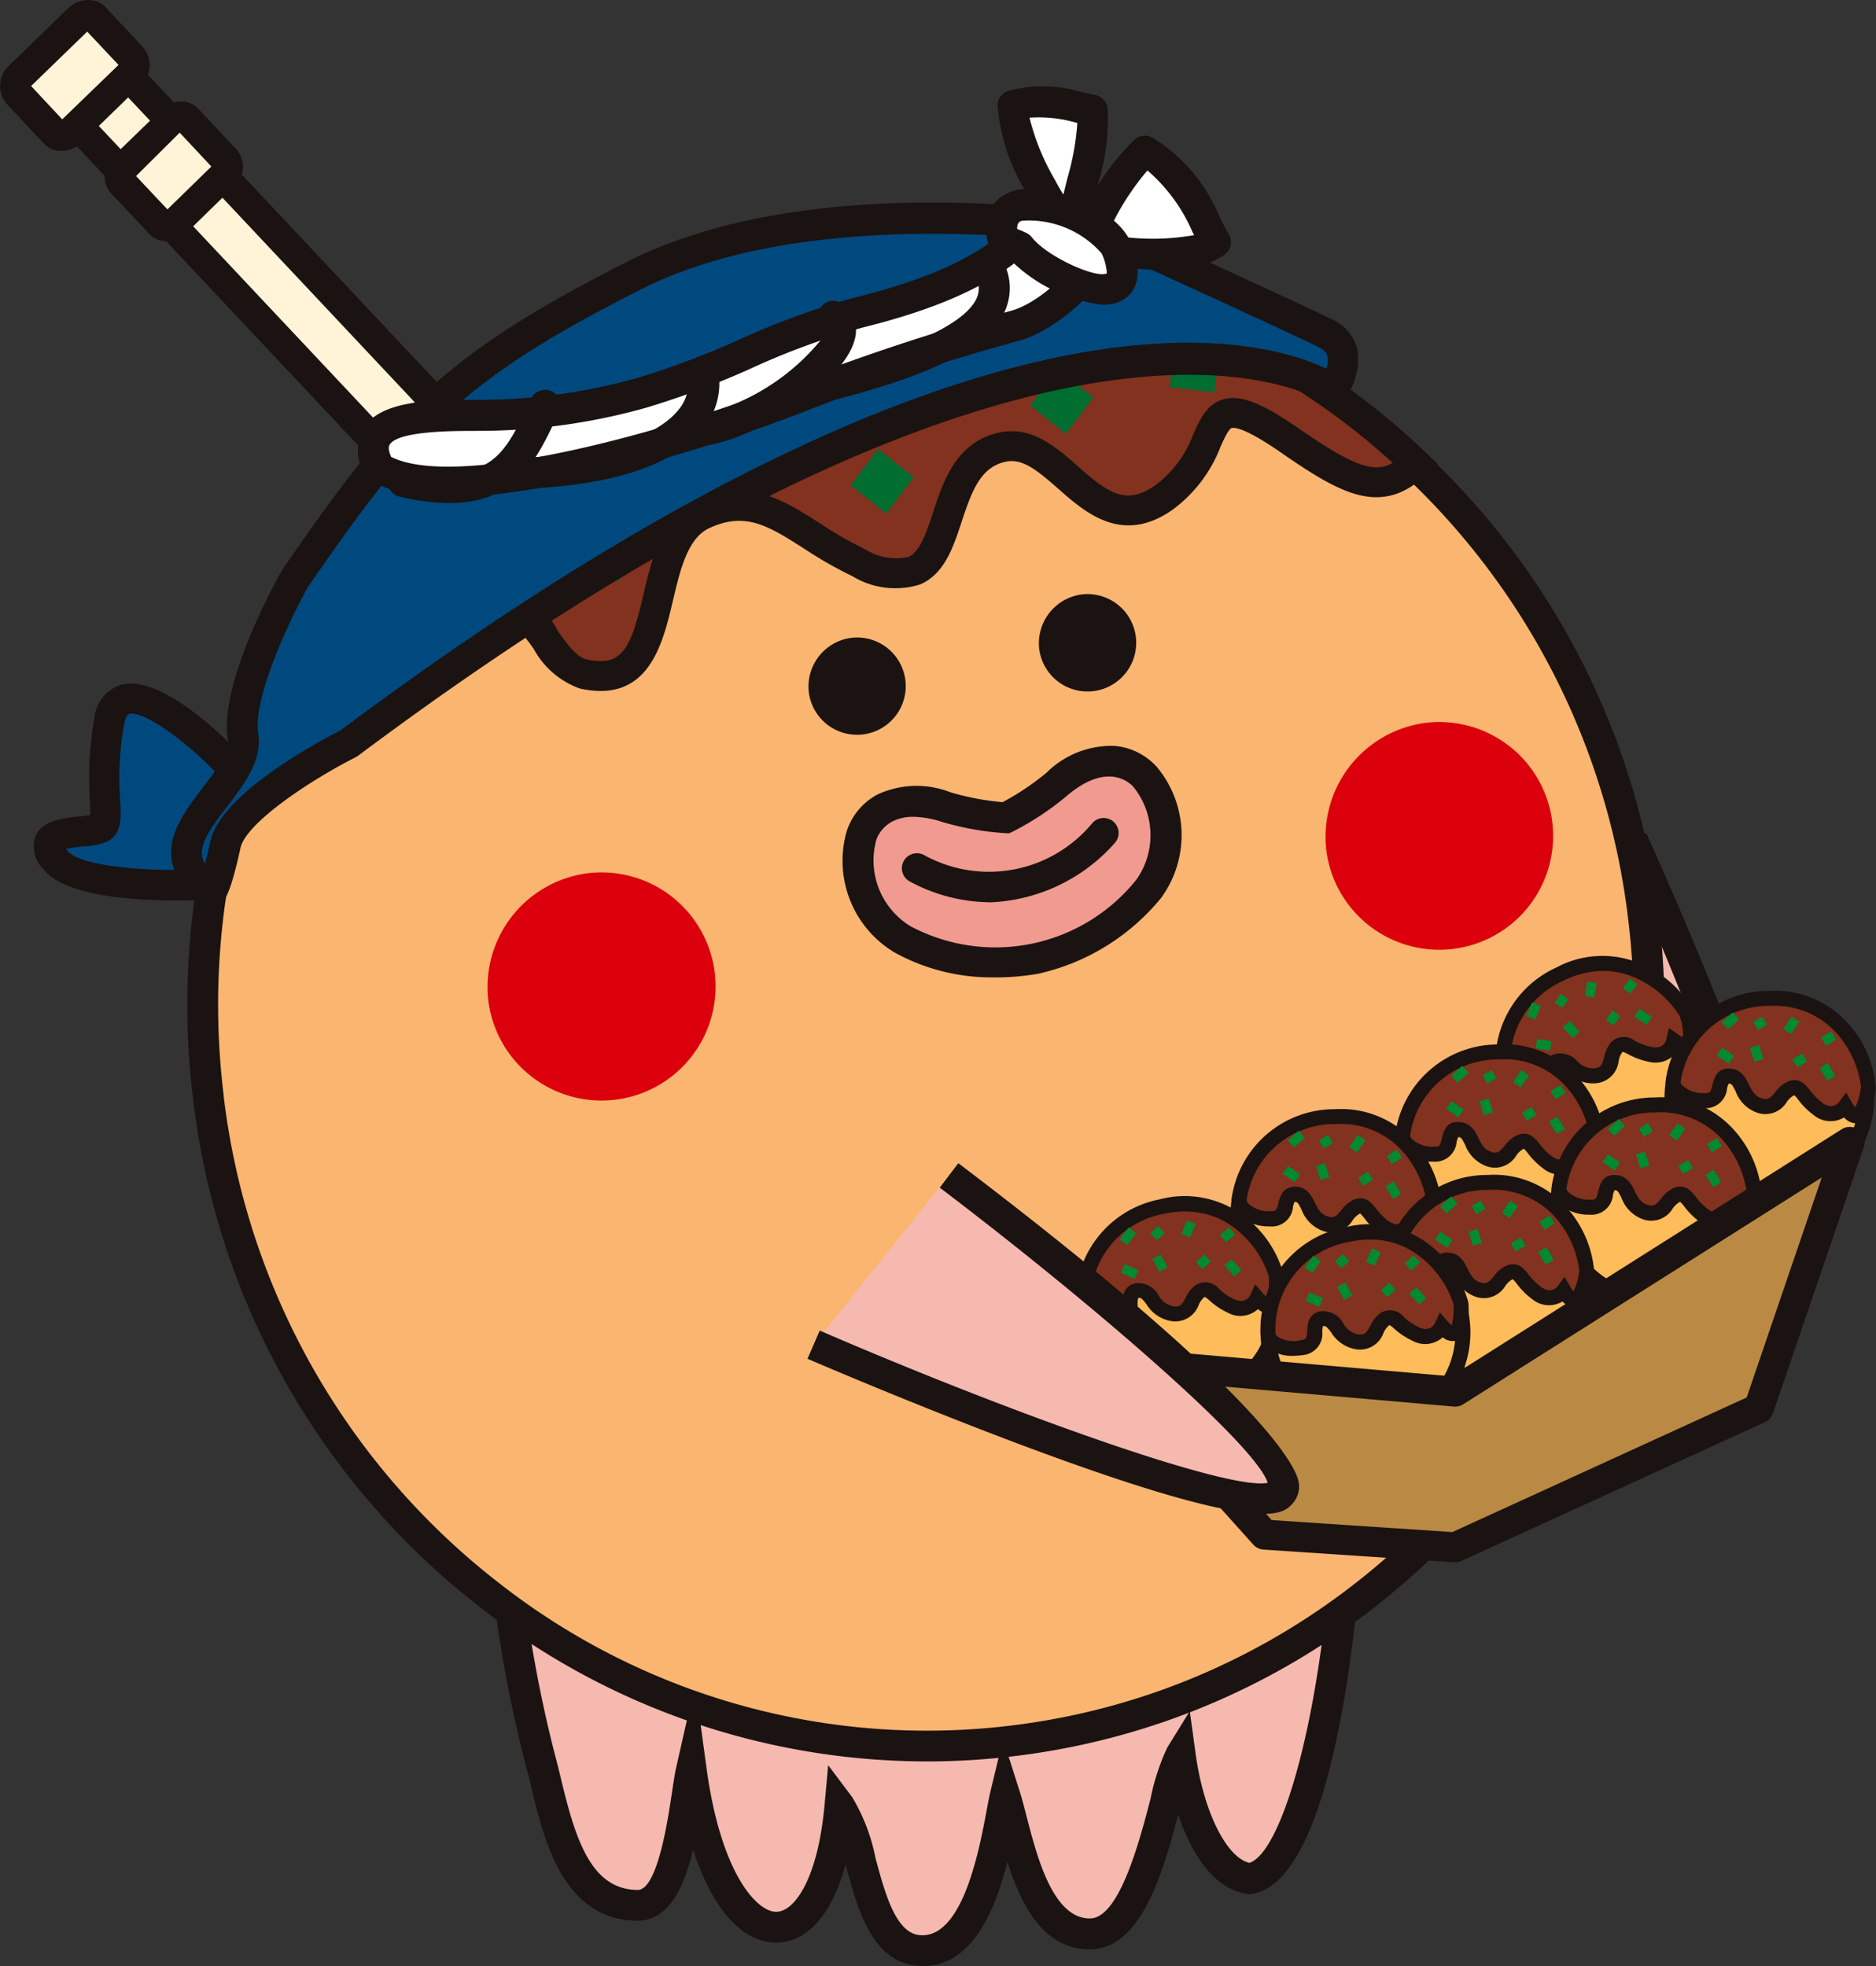 <svg id="グループ_17039" data-name="グループ 17039" xmlns="http://www.w3.org/2000/svg" xmlns:xlink="http://www.w3.org/1999/xlink" width="84.415" height="88.466" viewBox="0 0 84.415 88.466">
  <rect x="0" y="0" width="84.415" height="88.466" fill="#333333" stroke="none"/>
  <defs>
    <clipPath id="clip-path">
      <rect id="長方形_8043" data-name="長方形 8043" width="84.415" height="88.466" fill="none"/>
    </clipPath>
  </defs>
  <g id="グループ_16903" data-name="グループ 16903" clip-path="url(#clip-path)">
    <path id="パス_17797" data-name="パス 17797" d="M85.194,53.692s13.064,16.743,15.272,15.943-6.271-19.705-6.271-19.705" transform="translate(-20.749 -12.16)" fill="#f5b9af"/>
    <path id="パス_17798" data-name="パス 17798" d="M100.089,70.285c-.84,0-2.735-.983-8.784-7.959-3.513-4.052-6.8-8.257-6.831-8.3l1.09-.851c5.686,7.288,12.653,15.158,14.4,15.677.36-1.713-3.06-10.885-6.577-18.731l1.262-.566c7.344,16.378,6.738,19.516,6.542,19.979a1.141,1.141,0,0,1-.666.66,1.194,1.194,0,0,1-.438.091" transform="translate(-20.574 -12.07)" fill="#1a1311"/>
    <path id="パス_17799" data-name="パス 17799" d="M31.439,30.609a.929.929,0,0,1-.022,1.29l-.991.966a.878.878,0,0,1-1.26-.027L2.825,4.821a.92.92,0,0,1,.024-1.288l.984-.968a.9.9,0,0,1,1.271.03Z" transform="translate(-0.627 -0.564)" fill="#fff3d8"/>
    <path id="パス_17800" data-name="パス 17800" d="M29.6,33.576h-.03a1.551,1.551,0,0,1-1.108-.493L2.116,5.064a1.6,1.6,0,0,1,.045-2.234l.982-.966a1.441,1.441,0,0,1,1.124-.443,1.565,1.565,0,0,1,1.108.488l26.34,28.019a1.615,1.615,0,0,1-.039,2.232l-1,.971a1.534,1.534,0,0,1-1.085.444M4.234,2.771a.215.215,0,0,0-.15.061L3.107,3.8a.246.246,0,0,0-.01.341L29.441,32.158a.238.238,0,0,0,.154.067.193.193,0,0,0,.139-.058l1-.97a.252.252,0,0,0,0-.345L4.4,2.839a.218.218,0,0,0-.161-.068" transform="translate(-0.41 -0.345)" fill="#1a1311"/>
    <path id="パス_17801" data-name="パス 17801" d="M67.615,87.915C67.393,94,66,104.826,63.115,105.3c-1.617-.2-2.754-2.818-3.124-5.527-.725,1.177-1.464,7.986-4.051,8.014-2.651.03-3.262-4.385-3.834-6.189-.318,1.322-.931,7.169-3.881,6.934-2.454-.2-2.407-4.966-3.552-6.487-.7,7.791-5.494,7.183-6.692-1.623-.333,1.466-.56,6.092-2.428,6.078-3.176-.028-3.716-4.12-4.319-6.376-1.628-6.083-1.251-9.033-3-14.867" transform="translate(-6.877 -20.765)" fill="#f5b9af"/>
    <path id="パス_17802" data-name="パス 17802" d="M48.2,109.167c-.079,0-.16,0-.242-.01-2.065-.166-2.71-2.561-3.227-4.487-.006-.023-.013-.046-.019-.069-.6,2.207-1.685,3.48-3.074,3.511h-.053c-1.547,0-2.877-1.537-3.737-4.185-.393,1.668-1.074,3.2-2.5,3.2h-.014C32,107.1,31.142,103.5,30.57,101.12c-.075-.314-.146-.61-.219-.881a58.922,58.922,0,0,1-1.423-7.282,48.158,48.158,0,0,0-1.57-7.565l1.325-.4A49.4,49.4,0,0,1,30.3,92.757a57.854,57.854,0,0,0,1.391,7.125c.075.281.149.59.228.916.647,2.7,1.351,4.929,3.429,4.948.889.023,1.364-3.127,1.539-4.307.075-.5.14-.93.209-1.233l.845-3.725.514,3.785c.641,4.72,2.257,6.465,3.136,6.465H41.6c.836-.019,1.87-1.532,2.166-4.81l.162-1.789,1.079,1.435a8.52,8.52,0,0,1,1.052,2.745c.426,1.585.908,3.381,2,3.468,1.93.161,2.676-3.886,3-5.611.062-.334.113-.608.159-.8l.58-2.412.751,2.365c.1.309.2.694.309,1.12.473,1.827,1.186,4.586,2.842,4.586h.017c1.316-.014,2.228-3.509,2.718-5.387a9.9,9.9,0,0,1,.751-2.3L60.2,97.7l.262,1.913c.355,2.6,1.383,4.667,2.42,4.915,1.56-.509,3.486-7.356,3.828-16.7l1.382.05c-.026.707-.683,17.318-5.078,18.043l-.1.017-.1-.013c-1.489-.182-2.519-1.747-3.135-3.57-.7,2.656-1.679,6.038-3.948,6.062H55.7c-2.092,0-3.092-2-3.707-3.939-.552,2.192-1.585,4.691-3.793,4.691" transform="translate(-6.663 -20.701)" fill="#1a1311"/>
    <path id="パス_17803" data-name="パス 17803" d="M12.31,53.253C14.547,71.5,30.846,84.464,48.7,82.2,66.53,79.938,79.138,63.331,76.88,45.12S58.364,13.983,40.553,16.207c-17.829,2.23-30.479,18.81-28.243,37.046" transform="translate(-2.936 -3.887)" fill="#fab570"/>
    <path id="パス_17804" data-name="パス 17804" d="M44.407,82.924A32.656,32.656,0,0,1,24.28,75.958,33.945,33.945,0,0,1,11.4,53.114C9.124,34.536,22.063,17.571,40.245,15.3a32.589,32.589,0,0,1,24.513,6.943A33.989,33.989,0,0,1,77.344,44.811c2.3,18.567-10.608,35.545-28.781,37.85a33,33,0,0,1-4.156.264M12.773,52.945A32.576,32.576,0,0,0,25.129,74.867a31.228,31.228,0,0,0,23.26,6.421c17.418-2.208,29.791-18.5,27.582-36.307A32.619,32.619,0,0,0,63.9,23.321a31.229,31.229,0,0,0-23.48-6.652c-17.427,2.18-29.827,18.453-27.643,36.276" transform="translate(-2.713 -3.663)" fill="#1a1311"/>
    <path id="パス_17805" data-name="パス 17805" d="M61.82,37.859a2.191,2.191,0,1,0,1.9-2.5,2.216,2.216,0,0,0-1.9,2.5" transform="translate(-15.052 -8.609)" fill="#1a1311"/>
    <path id="パス_17806" data-name="パス 17806" d="M48.117,40.439a2.189,2.189,0,1,0,1.9-2.5,2.209,2.209,0,0,0-1.9,2.5" transform="translate(-11.715 -9.237)" fill="#1a1311"/>
    <path id="パス_17807" data-name="パス 17807" d="M78.9,48.819a5.124,5.124,0,1,0,4.445-5.831A5.174,5.174,0,0,0,78.9,48.819" transform="translate(-19.207 -10.46)" fill="#dc000c"/>
    <path id="パス_17808" data-name="パス 17808" d="M29.054,57.775a5.133,5.133,0,1,0,4.456-5.841,5.165,5.165,0,0,0-4.456,5.841" transform="translate(-7.066 -12.639)" fill="#dc000c"/>
    <path id="パス_17809" data-name="パス 17809" d="M62.34,23.632c-4.474-3.094-2.595.427-5.622,2.579-3.227,2.291-4.657-2.865-7.31-2.253-3.564.818-1.394,7.548-6.438,5.193-2.792-1.3-4.262-3.446-7.013-2.163-2.935,1.367-1.086,8.142-5.385,7.167-1.47-.328-2.033-3.072-3.767-3.22-1.125-.1-1.989,1.464-2.825,2.02-1.791,1.2-6.281,4.572-6.183-.784A32.116,32.116,0,0,1,68.042,24.7c-1.5,1.412-2.682,1.02-5.7-1.072" transform="translate(-4.334 -3.838)" fill="#82321e"/>
    <path id="パス_17810" data-name="パス 17810" d="M19.3,35.569a2.217,2.217,0,0,1-1.08-.259c-.918-.5-1.347-1.6-1.315-3.366l0-.172.086-.151A32.793,32.793,0,0,1,68.29,24l.518.492-.52.489c-2.011,1.9-3.816.884-6.549-1.008-1.586-1.1-2.069-1.125-2.2-1.091s-.331.463-.5.837a6.328,6.328,0,0,1-2.144,2.828c-2.272,1.612-3.938.143-5.156-.93-.987-.871-1.64-1.391-2.393-1.214-1.079.247-1.474,1.225-1.955,2.688-.38,1.157-.773,2.355-1.868,2.828a3.722,3.722,0,0,1-3.053-.371,18.722,18.722,0,0,1-2.2-1.259c-1.573-1-2.611-1.663-4.244-.9-.971.452-1.307,1.889-1.634,3.278C33.931,32.619,33.3,35.3,30.2,34.6a3.823,3.823,0,0,1-2.07-1.785c-.507-.7-.986-1.368-1.605-1.42-.415-.049-.952.52-1.418,1.014a6.043,6.043,0,0,1-.975.9l-.334.226c-1.249.848-3.008,2.042-4.5,2.042m-1.046-3.43c0,1.07.216,1.771.608,1.983.924.5,3.207-1.051,4.182-1.713l.343-.231a5.264,5.264,0,0,0,.744-.7,3.336,3.336,0,0,1,2.514-1.432,3.791,3.791,0,0,1,2.585,1.977c.43.6.837,1.161,1.271,1.258,1.639.371,2.007-.508,2.575-2.927.382-1.624.814-3.465,2.378-4.193,2.3-1.076,3.876-.073,5.539.989a17.51,17.51,0,0,0,2.044,1.174,2.63,2.63,0,0,0,1.946.356c.539-.233.822-1.1,1.122-2.01.46-1.4,1.033-3.148,2.936-3.585,1.483-.34,2.6.647,3.589,1.518,1.329,1.174,2.147,1.791,3.48.843a5.034,5.034,0,0,0,1.7-2.284c.319-.707.623-1.375,1.371-1.582s1.692.149,3.331,1.281h0c2.491,1.725,3.434,2.063,4.278,1.583a31.434,31.434,0,0,0-48.531,7.7" transform="translate(-4.117 -3.621)" fill="#1a1311"/>
    <path id="パス_17811" data-name="パス 17811" d="M2.694,6.228A.564.564,0,0,0,3.466,6.1L6.03,3.614a.6.6,0,0,0,.152-.786L4.472,1C4.3.82,3.958.877,3.7,1.124L1.134,3.618A.588.588,0,0,0,.987,4.4Z" transform="translate(-0.216 -0.218)" fill="#fff3d8"/>
    <path id="パス_17812" data-name="パス 17812" d="M2.75,6.792H2.738a1.044,1.044,0,0,1-.746-.312l-.007-.008L.278,4.647A1.245,1.245,0,0,1,.443,2.92l2.57-2.5a1.357,1.357,0,0,1,1-.419,1.034,1.034,0,0,1,.731.318L6.459,2.148a1.238,1.238,0,0,1-.166,1.724l-2.571,2.5a1.4,1.4,0,0,1-.971.421M1.4,3.871l1.4,1.5L5.333,2.922l-1.409-1.5Zm-.139-.148h0" transform="translate(0 0)" fill="#1a1311"/>
    <path id="パス_17813" data-name="パス 17813" d="M8.936,11.745a.49.49,0,0,0,.7-.048L11.8,9.584a.515.515,0,0,0,.085-.71L10.17,7.048a.5.5,0,0,0-.7.051L7.3,9.205a.524.524,0,0,0-.083.716Z" transform="translate(-1.733 -1.687)" fill="#fff3d8"/>
    <path id="パス_17814" data-name="パス 17814" d="M9.015,12.326h-.03a1.064,1.064,0,0,1-.759-.337L6.511,10.166A1.189,1.189,0,0,1,6.616,8.5L8.781,6.4a1.336,1.336,0,0,1,.9-.365,1.075,1.075,0,0,1,.765.335l1.712,1.827a1.183,1.183,0,0,1-.108,1.657l-2.164,2.11a1.26,1.26,0,0,1-.869.363m.2-1.259h0M7.637,9.392l1.411,1.5,1.978-1.93L9.6,7.438Zm-.079.079h0Z" transform="translate(-1.515 -1.469)" fill="#1a1311"/>
    <path id="パス_17815" data-name="パス 17815" d="M69.582,22.379l2.01.219.208-2.053-2.014-.221Z" transform="translate(-16.947 -4.95)" fill="#006d31"/>
    <path id="パス_17816" data-name="パス 17816" d="M52.2,29.613l1.238-1.632-1.6-1.266L50.6,28.344Z" transform="translate(-12.323 -6.506)" fill="#006d31"/>
    <path id="パス_17817" data-name="パス 17817" d="M62.883,24.863l1.241-1.627-1.6-1.275-1.238,1.632Z" transform="translate(-14.926 -5.349)" fill="#006d31"/>
    <path id="パス_17818" data-name="パス 17818" d="M34.211,33.634l2.011.219.214-2.054-2.012-.218Z" transform="translate(-8.332 -7.692)" fill="#006d31"/>
    <path id="パス_17819" data-name="パス 17819" d="M34.713,22.476l2.017.216.209-2.054-2.013-.216Z" transform="translate(-8.455 -4.974)" fill="#006d31"/>
    <path id="パス_17820" data-name="パス 17820" d="M44.761,19.077l1.879-.759L45.9,16.4l-1.885.759Z" transform="translate(-10.719 -3.993)" fill="#006d31"/>
    <path id="パス_17821" data-name="パス 17821" d="M26.7,33.722l2.014.213.206-2.053-2.011-.22Z" transform="translate(-6.503 -7.711)" fill="#006d31"/>
    <path id="パス_17822" data-name="パス 17822" d="M20.5,35.994l2.013.22.215-2.058-2.017-.219Z" transform="translate(-4.992 -8.265)" fill="#006d31"/>
    <path id="パス_17823" data-name="パス 17823" d="M51.192,48.59s.651-2.241,3.8-1.249a12.114,12.114,0,0,0,2.684.48,12.161,12.161,0,0,0,2.278-1.5c2.507-2.151,3.987-.345,3.987-.345,2.076,2.382.152,5.055.152,5.055A8.821,8.821,0,0,1,53.041,53.3s-2.822-1.7-1.849-4.709" transform="translate(-12.418 -11.026)" fill="#f09a90"/>
    <path id="パス_17824" data-name="パス 17824" d="M56.967,54.782a9.017,9.017,0,0,1-4.493-1.106,4.8,4.8,0,0,1-2.163-5.514,2.88,2.88,0,0,1,1.375-1.61,4.179,4.179,0,0,1,3.294-.092,11.8,11.8,0,0,0,2.332.439,11.753,11.753,0,0,0,1.973-1.323,4.143,4.143,0,0,1,3.064-1.208,2.88,2.88,0,0,1,1.907.952,4.789,4.789,0,0,1,.179,5.9,9.948,9.948,0,0,1-5.521,3.4,11.52,11.52,0,0,1-1.948.166m-3.673-7.226a2.008,2.008,0,0,0-.955.215,1.533,1.533,0,0,0-.7.79l-.006.02a3.465,3.465,0,0,0,1.551,3.906A8.133,8.133,0,0,0,63.321,50.4a3.461,3.461,0,0,0-.12-4.185c-.118-.135-1.135-1.2-3.016.415a12.786,12.786,0,0,1-2.43,1.6L57.6,48.3l-.172-.007a12.792,12.792,0,0,1-2.86-.511,4.3,4.3,0,0,0-1.273-.224" transform="translate(-12.197 -10.803)" fill="#1a1311"/>
    <path id="パス_17825" data-name="パス 17825" d="M62.94,49.552a6.746,6.746,0,0,1-8.4,1.588" transform="translate(-13.284 -12.069)" fill="#f09a90"/>
    <path id="パス_17826" data-name="パス 17826" d="M57.586,52.451a7.687,7.687,0,0,1-3.571-.93.675.675,0,1,1,.622-1.2A6.036,6.036,0,0,0,62.2,48.912a.675.675,0,0,1,1.054.844,7.9,7.9,0,0,1-5.664,2.7" transform="translate(-13.067 -11.851)" fill="#1a1311"/>
    <path id="パス_17827" data-name="パス 17827" d="M10.912,44.412S6.174,39.483,5.62,42.59s.171,4.515-.408,4.8-3.224-.051-2,1.445,7.53,1.061,7.53,1.061" transform="translate(-0.704 -10.123)" fill="#00497f"/>
    <path id="パス_17828" data-name="パス 17828" d="M8.477,50.421c-2.112,0-5.061-.22-6.006-1.375a1.45,1.45,0,0,1-.393-1.489c.3-.736,1.266-.834,2.039-.912.133-.014.31-.032.441-.052,0-.156-.008-.4-.02-.62a15.112,15.112,0,0,1,.2-3.717A1.723,1.723,0,0,1,5.9,40.742c1.729-.518,4.48,2.154,5.282,2.987l-.974.936c-1.346-1.4-3.284-2.82-3.916-2.631-.138.042-.2.334-.225.458a13.9,13.9,0,0,0-.18,3.41c.043.83.08,1.546-.6,1.878a3.172,3.172,0,0,1-1.036.208,6.759,6.759,0,0,0-.806.115c.019.026.042.055.069.088.685.835,4.561.982,6.962.814l.093,1.347c-.347.023-1.135.07-2.094.07" transform="translate(-0.487 -9.907)" fill="#1a1311"/>
    <path id="パス_17829" data-name="パス 17829" d="M8.477,50.421c-2.112,0-5.061-.22-6.006-1.375a1.45,1.45,0,0,1-.393-1.489c.3-.736,1.266-.834,2.039-.912.133-.014.31-.032.441-.052,0-.156-.008-.4-.02-.62a15.112,15.112,0,0,1,.2-3.717A1.723,1.723,0,0,1,5.9,40.742c1.729-.518,4.48,2.154,5.282,2.987l-.974.936c-1.346-1.4-3.284-2.82-3.916-2.631-.138.042-.2.334-.225.458a13.9,13.9,0,0,0-.18,3.41c.043.83.08,1.546-.6,1.878a3.172,3.172,0,0,1-1.036.208,6.759,6.759,0,0,0-.806.115c.019.026.042.055.069.088.685.835,4.561.982,6.962.814l.093,1.347c-.347.023-1.135.07-2.094.07" transform="translate(-0.487 -9.907)" fill="#1a1311"/>
    <path id="パス_17830" data-name="パス 17830" d="M15.973,29.208s-2.7,4.8-2.334,7.089-4.722,4.674-1.429,6.959c0,0,.2-.111.633-2.086S18.4,36.617,18.4,36.617C50.92,12.31,62.666,20.7,62.666,20.7s1.287-1.756-.349-2.555-9.971-4.6-9.971-4.6-12.833-2.158-21.076,2.005S20.8,22.19,15.973,29.208" transform="translate(-2.702 -3.162)" fill="#00497f"/>
    <path id="パス_17831" data-name="パス 17831" d="M11.948,43.845l-.356-.247a2.963,2.963,0,0,1-1.386-1.925c-.19-1.21.62-2.27,1.4-3.3.6-.784,1.217-1.6,1.122-2.2-.386-2.45,2.127-7.021,2.415-7.535l.033-.053c4.8-6.98,7.067-9.6,15.556-13.886,8.349-4.218,20.969-2.16,21.5-2.07l.172.053c.34.156,8.361,3.819,9.987,4.612a2.025,2.025,0,0,1,1.16,1.343A3,3,0,0,1,63,20.885l-.4.551-.555-.4c-.111-.077-11.873-7.7-43.452,15.906l-.1.064c-2.005,1.011-4.941,2.946-5.192,4.084-.5,2.278-.75,2.418-.97,2.541Zm4.39-14.5c-.727,1.3-2.5,4.95-2.239,6.615.187,1.189-.614,2.239-1.39,3.255-.607.794-1.235,1.616-1.136,2.241a.956.956,0,0,0,.13.341c.068-.254.148-.582.241-1,.471-2.145,4.847-4.478,5.865-5C46.441,14.417,59.183,18.1,62.159,19.526a1.022,1.022,0,0,0,.056-.554c-.016-.063-.064-.253-.424-.429-1.52-.743-8.981-4.152-9.868-4.558-1.133-.175-12.97-1.881-20.563,1.954-8,4.043-10.127,6.294-15.022,13.409" transform="translate(-2.479 -2.936)" fill="#1a1311"/>
    <path id="パス_17832" data-name="パス 17832" d="M63.622,13.7c1.158-1.483,1.779-3.449,3.227-4.712,1.606.774,2.337,2.613,3.166,4.087-1.623,1.151-5.1.129-7.074.278" transform="translate(-15.329 -2.19)" fill="#fff"/>
    <path id="パス_17833" data-name="パス 17833" d="M63.4,14.178a.7.7,0,0,1-.606-.351l-.023,0a.7.7,0,0,1-.105-1.393c.2-.015.409-.02.628-.016.245-.381.475-.79.713-1.211a10.7,10.7,0,0,1,2.161-2.968.7.7,0,0,1,.763-.1,7.528,7.528,0,0,1,3.066,3.623c.135.256.269.509.405.752a.7.7,0,0,1-.2.912c-1.285.912-3.34.706-5.152.525-.362-.036-.717-.072-1.051-.1l-.044.057a.7.7,0,0,1-.551.269m1.463-1.65.321.032a10.77,10.77,0,0,0,3.648-.014l-.07-.132a7.609,7.609,0,0,0-2.03-2.777,11.576,11.576,0,0,0-1.508,2.257c-.118.21-.238.422-.361.634" transform="translate(-15.104 -1.965)" fill="#1a1311"/>
    <path id="パス_17834" data-name="パス 17834" d="M63.123,10.8c.267-1.39.859-3,.7-4.372a6.713,6.713,0,0,0-3.564-.209,8.5,8.5,0,0,0,1.282,3.7c.262.5,1.548,2.811,1.606,1.1" transform="translate(-14.677 -1.472)" fill="#fff"/>
    <path id="パス_17835" data-name="パス 17835" d="M62.627,12.125c-.364,0-.97-.275-1.927-2.106A8.83,8.83,0,0,1,59.339,5.98a.7.7,0,0,1,.483-.644,6.029,6.029,0,0,1,3.328.064c.192.042.387.085.585.123a.7.7,0,0,1,.559.606,9.864,9.864,0,0,1-.438,3.4c-.092.373-.183.739-.254,1.092a.688.688,0,0,1,.021.194c-.024.737-.281,1.166-.765,1.277a1.034,1.034,0,0,1-.231.032m-1.85-5.579a10.54,10.54,0,0,0,1.157,2.819c.122.234.249.454.369.648.061-.269.128-.542.2-.818a11.746,11.746,0,0,0,.427-2.414l-.074-.017a6.081,6.081,0,0,0-2.075-.219" transform="translate(-14.452 -1.248)" fill="#1a1311"/>
    <path id="パス_17836" data-name="パス 17836" d="M52.84,12.794c-1.467.184-1.379,2.552-8.775,4.38-3.383.843-6.367,2.661-9.726,3.605A27.075,27.075,0,0,1,27.464,21.8c-1.9.046-6.39-.276-4.985,2.373,3.194,1.971,13.8-1.17,19.069-3.266a97.744,97.744,0,0,1,9.576-3.145c2.283-.654,6.275-4.96,1.717-4.97" transform="translate(-5.409 -3.116)" fill="#fff"/>
    <path id="パス_17837" data-name="パス 17837" d="M25.353,25.26a6.782,6.782,0,0,1-3.467-.716.7.7,0,0,1-.25-.267,2.046,2.046,0,0,1-.115-2.092c.774-1.291,3.114-1.3,4.994-1.3.259,0,.5,0,.707-.005a26.5,26.5,0,0,0,6.7-1,37.65,37.65,0,0,0,4.524-1.706,34.685,34.685,0,0,1,5.223-1.9c4.812-1.19,6.316-2.593,7.216-3.432a2.886,2.886,0,0,1,1.642-.964c.028,0,.057.015.087-.005,2.1,0,2.666.874,2.768,1.6.25,1.8-2.5,4.224-4.293,4.738a96.639,96.639,0,0,0-9.512,3.123c-3.284,1.3-11.15,3.927-16.226,3.927m-2.566-1.812c2.934,1.486,12.376-1.07,18.277-3.414a97.892,97.892,0,0,1,9.644-3.166c1.481-.425,3.4-2.436,3.294-3.2-.027-.192-.451-.387-1.335-.4-.228.043-.425.219-.825.593-1,.932-2.672,2.49-7.832,3.766A33.023,33.023,0,0,0,39,19.46,38.543,38.543,0,0,1,34.3,21.226a27.789,27.789,0,0,1-7.05,1.048c-.215.005-.464.006-.735.007-1.026,0-3.431.009-3.8.623-.079.132-.009.366.068.545" transform="translate(-5.184 -2.891)" fill="#1a1311"/>
    <path id="パス_17838" data-name="パス 17838" d="M60.392,14.068c1.081,1.374,5.8,3.5,4.33.02-.632-1.512-5.867-3.368-5.053-.262a2.392,2.392,0,0,1,.723.242" transform="translate(-14.511 -2.957)" fill="#fff"/>
    <path id="パス_17839" data-name="パス 17839" d="M63.916,16.448a7.114,7.114,0,0,1-4.179-2.033,1.466,1.466,0,0,0-.395-.123.7.7,0,0,1-.573-.514c-.464-1.769.686-2.309,1.049-2.431,1.578-.54,4.713.788,5.323,2.247.681,1.616.194,2.328-.334,2.639a1.742,1.742,0,0,1-.891.214m-3.86-3.409a4.271,4.271,0,0,1,.411.175.7.7,0,0,1,.25.2c.693.881,2.916,1.873,3.376,1.62a2.371,2.371,0,0,0-.238-.9,4.362,4.362,0,0,0-3.587-1.465c-.083.028-.219.074-.211.368" transform="translate(-14.287 -2.734)" fill="#1a1311"/>
    <path id="パス_17840" data-name="パス 17840" d="M48.415,21.778a.7.7,0,0,1-.163-1.377c5.415-1.309,6.974-2.561,7.327-3.382a1.149,1.149,0,0,0-.132-1.109.7.7,0,1,1,1.213-.694,2.545,2.545,0,0,1,.2,2.356c-.717,1.664-3.349,2.994-8.282,4.187a.727.727,0,0,1-.165.02" transform="translate(-11.622 -3.62)" fill="#1a1311"/>
    <path id="パス_17841" data-name="パス 17841" d="M25.86,28.273a9.85,9.85,0,0,1-2.192-.278.7.7,0,1,1,.312-1.361c3.692.845,4.339-.513,5.412-2.764l.16-.336a.7.7,0,0,1,1.259.606l-.158.331c-.893,1.874-1.813,3.8-4.794,3.8" transform="translate(-5.632 -5.636)" fill="#1a1311"/>
    <path id="パス_17842" data-name="パス 17842" d="M41.59,24.42a.7.7,0,0,1-.086-1.391,9.959,9.959,0,0,0,5.4-3.381c.173-.281.178-.426.169-.449a.731.731,0,0,1-.187-1,.675.675,0,0,1,.95-.185,1.47,1.47,0,0,1,.58,1.63c-.484,1.916-4.432,4.477-6.742,4.768a.692.692,0,0,1-.088.005" transform="translate(-9.959 -4.358)" fill="#1a1311"/>
    <path id="パス_17843" data-name="パス 17843" d="M31.305,27.134a.7.7,0,0,1-.033-1.4c4.57-.218,6.182-1.455,6.737-2.173a1.855,1.855,0,0,0,.372-1.579.7.7,0,0,1,1.367-.289,3.238,3.238,0,0,1-.633,2.721c-1.229,1.593-3.918,2.532-7.777,2.715h-.033" transform="translate(-7.454 -5.15)" fill="#1a1311"/>
    <path id="パス_17844" data-name="パス 17844" d="M89.67,63.291a4.381,4.381,0,1,0,2.781-5.536,4.381,4.381,0,0,0-2.781,5.536" transform="translate(-21.785 -14.012)" fill="#febc5b"/>
    <path id="パス_17845" data-name="パス 17845" d="M93.715,66.526a4.734,4.734,0,1,1,1.489-.242,4.706,4.706,0,0,1-1.489.242m.01-8.766a4.074,4.074,0,0,0-1.277.207,4.044,4.044,0,1,0,5.11,2.567,3.954,3.954,0,0,0-.284-.657,4.031,4.031,0,0,0-3.549-2.117" transform="translate(-21.676 -13.903)" fill="#1a1311"/>
    <path id="パス_17846" data-name="パス 17846" d="M97.088,60.775a.838.838,0,0,1-1.062.623c-.9-.175-1.15-.7-1.513-.312s-.1,1.186-.986,1.277-1.147-.909-1.761-.638.365,1.1-.567,1.477-1.519.1-1.62-.21a4.319,4.319,0,0,1,2.365-5.2,4.364,4.364,0,0,1,5.729,1.768c.142.427.522,2-.585,1.211" transform="translate(-21.774 -13.957)" fill="#82321e"/>
    <path id="パス_17847" data-name="パス 17847" d="M90.262,63.611a1.5,1.5,0,0,1-.632-.127.864.864,0,0,1-.479-.495,4.674,4.674,0,0,1,2.536-5.6,4.385,4.385,0,0,1,3.775-.188,4.91,4.91,0,0,1,2.424,2.151c.136.413.4,1.412-.075,1.765a.652.652,0,0,1-.674.031,1.184,1.184,0,0,1-1.283.477,3.312,3.312,0,0,1-.925-.339,1.14,1.14,0,0,0-.252-.109.988.988,0,0,0-.175.409,1.123,1.123,0,0,1-1.049,1.008,1.619,1.619,0,0,1-1.238-.469c-.261-.211-.324-.241-.421-.2-.026.035,0,.157.014.238a.963.963,0,0,1-.592,1.244,2.555,2.555,0,0,1-.955.205m3.547-6.077a4.083,4.083,0,0,0-1.822.457,3.992,3.992,0,0,0-2.194,4.786.242.242,0,0,0,.126.1,1.341,1.341,0,0,0,1.047-.094c.248-.1.244-.164.182-.489a.771.771,0,0,1,.377-.984,1.024,1.024,0,0,1,1.119.29.968.968,0,0,0,.744.321c.325-.033.37-.148.465-.508a1.46,1.46,0,0,1,.308-.663.8.8,0,0,1,1.076-.067,2.644,2.644,0,0,0,.748.278c.507.1.635-.219.667-.361l.112-.495.415.289a1.205,1.205,0,0,0,.226.134,2.778,2.778,0,0,0-.158-.964,4.474,4.474,0,0,0-2.11-1.769,3.565,3.565,0,0,0-1.326-.258" transform="translate(-21.667 -13.847)" fill="#1a1311"/>
    <rect id="長方形_7981" data-name="長方形 7981" width="0.427" height="0.661" transform="translate(73.541 45.74) rotate(-55.549)" fill="#008a32"/>
    <rect id="長方形_7982" data-name="長方形 7982" width="0.661" height="0.426" transform="matrix(0.163, -0.987, 0.987, 0.163, 71.32, 44.819)" fill="#008a32"/>
    <rect id="長方形_7983" data-name="長方形 7983" width="0.476" height="0.426" transform="matrix(0.567, -0.824, 0.824, 0.567, 69.954, 45.114)" fill="#008a32"/>
    <rect id="長方形_7984" data-name="長方形 7984" width="0.515" height="0.426" transform="translate(72.261 45.899) rotate(-55.55)" fill="#008a32"/>
    <rect id="長方形_7985" data-name="長方形 7985" width="0.535" height="0.426" transform="matrix(0.567, -0.824, 0.824, 0.567, 73.025, 44.468)" fill="#008a32"/>
    <rect id="長方形_7986" data-name="長方形 7986" width="0.426" height="0.661" transform="translate(69.096 47.168) rotate(-80.605)" fill="#008a32"/>
    <rect id="長方形_7987" data-name="長方形 7987" width="0.426" height="0.661" transform="translate(70.316 46.223) rotate(-42.336)" fill="#008a32"/>
    <rect id="長方形_7988" data-name="長方形 7988" width="0.661" height="0.426" transform="translate(68.685 45.713) rotate(-67.442)" fill="#008a32"/>
    <path id="パス_17848" data-name="パス 17848" d="M83.4,66.582a4.381,4.381,0,1,0,8.707.974,4.446,4.446,0,0,0,.019-.775,4.382,4.382,0,0,0-8.726-.2" transform="translate(-20.304 -15.268)" fill="#febc5b"/>
    <path id="パス_17849" data-name="パス 17849" d="M87.65,71.68a4.906,4.906,0,0,1-.535-.03,4.719,4.719,0,1,1,5.235-5,4.748,4.748,0,0,1-.02.834A4.718,4.718,0,0,1,87.65,71.68m-.018-8.763a4.043,4.043,0,1,0,4.027,4.493,4.041,4.041,0,0,0-3.569-4.468,4.253,4.253,0,0,0-.458-.026" transform="translate(-20.196 -15.159)" fill="#1a1311"/>
    <path id="パス_17850" data-name="パス 17850" d="M91.19,67.421a.839.839,0,0,1-1.225.123c-.747-.538-.749-1.122-1.243-.918s-.588,1.036-1.43.748-.661-1.306-1.333-1.316-.129,1.152-1.133,1.1-1.42-.548-1.384-.868a4.318,4.318,0,0,1,4.321-3.731,4.364,4.364,0,0,1,4.465,4c-.05.449-.362,2.034-1.038.856" transform="translate(-20.322 -15.237)" fill="#82321e"/>
    <path id="パス_17851" data-name="パス 17851" d="M91.534,68.078a.7.7,0,0,1-.51-.266,1.179,1.179,0,0,1-1.365-.1,3.317,3.317,0,0,1-.7-.694,1.211,1.211,0,0,0-.183-.2,1,1,0,0,0-.329.3,1.12,1.12,0,0,1-1.374.477,1.615,1.615,0,0,1-.93-.943c-.148-.3-.193-.354-.3-.356-.038.021-.067.143-.087.222a.968.968,0,0,1-1.057.882,1.963,1.963,0,0,1-1.476-.592.859.859,0,0,1-.227-.65,4.667,4.667,0,0,1,4.647-4.03,4.412,4.412,0,0,1,3.508,1.407,4.916,4.916,0,0,1,1.3,2.969c-.048.432-.224,1.451-.806,1.571a.545.545,0,0,1-.115.012m-.415-1.369.255.436a1.212,1.212,0,0,0,.15.216,2.773,2.773,0,0,0,.26-.942,4.474,4.474,0,0,0-1.178-2.489,3.706,3.706,0,0,0-2.943-1.137,3.988,3.988,0,0,0-3.995,3.43.251.251,0,0,0,.073.141,1.345,1.345,0,0,0,.991.353c.272.012.29-.048.368-.369.064-.261.172-.781.754-.737.538.008.744.426.895.731.132.269.247.5.542.6s.4.019.635-.267a1.455,1.455,0,0,1,.557-.473c.527-.218.8.133,1.006.39a2.665,2.665,0,0,0,.564.565c.419.3.669.066.757-.05Z" transform="translate(-20.213 -15.129)" fill="#1a1311"/>
    <rect id="長方形_7989" data-name="長方形 7989" width="0.426" height="0.661" transform="translate(69.709 50.463) rotate(-30.842)" fill="#008a32"/>
    <rect id="長方形_7990" data-name="長方形 7990" width="0.661" height="0.426" transform="matrix(0.56, -0.828, 0.828, 0.56, 68.076, 48.698)" fill="#008a32"/>
    <rect id="長方形_7991" data-name="長方形 7991" width="0.475" height="0.426" transform="matrix(0.859, -0.513, 0.513, 0.859, 66.712, 48.395)" fill="#008a32"/>
    <rect id="長方形_7992" data-name="長方形 7992" width="0.515" height="0.426" transform="matrix(0.859, -0.513, 0.513, 0.859, 68.48, 50.073)" fill="#008a32"/>
    <rect id="長方形_7993" data-name="長方形 7993" width="0.534" height="0.426" transform="matrix(0.859, -0.513, 0.513, 0.859, 69.771, 49.092)" fill="#008a32"/>
    <rect id="長方形_7994" data-name="長方形 7994" width="0.426" height="0.661" transform="translate(65.074 49.902) rotate(-55.859)" fill="#008a32"/>
    <rect id="長方形_7995" data-name="長方形 7995" width="0.426" height="0.661" transform="translate(66.578 49.553) rotate(-17.566)" fill="#008a32"/>
    <rect id="長方形_7996" data-name="長方形 7996" width="0.661" height="0.426" transform="translate(65.308 48.409) rotate(-42.698)" fill="#008a32"/>
    <path id="パス_17852" data-name="パス 17852" d="M73.661,70.439a4.381,4.381,0,1,0,8.707.974,4.445,4.445,0,0,0,.019-.775,4.382,4.382,0,0,0-8.726-.2" transform="translate(-17.934 -16.207)" fill="#febc5b"/>
    <path id="パス_17853" data-name="パス 17853" d="M77.916,75.537a4.906,4.906,0,0,1-.535-.03,4.719,4.719,0,1,1,5.235-5,4.747,4.747,0,0,1-.02.834,4.718,4.718,0,0,1-4.679,4.195M77.9,66.773a4.043,4.043,0,1,0,4.027,4.493A4.041,4.041,0,0,0,78.356,66.8a4.252,4.252,0,0,0-.458-.026" transform="translate(-17.825 -16.098)" fill="#1a1311"/>
    <path id="パス_17854" data-name="パス 17854" d="M81.456,71.279a.839.839,0,0,1-1.225.123c-.747-.538-.749-1.122-1.243-.918s-.588,1.036-1.43.748-.661-1.306-1.333-1.316-.129,1.152-1.133,1.1-1.42-.548-1.384-.868a4.318,4.318,0,0,1,4.321-3.731,4.364,4.364,0,0,1,4.465,4c-.05.449-.362,2.034-1.038.856" transform="translate(-17.951 -16.177)" fill="#82321e"/>
    <path id="パス_17855" data-name="パス 17855" d="M81.8,71.935a.7.7,0,0,1-.51-.266,1.183,1.183,0,0,1-1.365-.1,3.335,3.335,0,0,1-.7-.694,1.192,1.192,0,0,0-.183-.205,1,1,0,0,0-.329.3,1.121,1.121,0,0,1-1.374.477,1.615,1.615,0,0,1-.93-.943c-.148-.3-.193-.354-.3-.356-.038.021-.067.143-.087.222a.951.951,0,0,1-1.058.882,1.962,1.962,0,0,1-1.475-.592.865.865,0,0,1-.228-.65,4.672,4.672,0,0,1,4.648-4.03,4.389,4.389,0,0,1,3.508,1.407,4.916,4.916,0,0,1,1.3,2.969c-.048.432-.224,1.451-.806,1.571a.545.545,0,0,1-.115.012m-.415-1.369L81.64,71a1.212,1.212,0,0,0,.15.216,2.773,2.773,0,0,0,.26-.942,4.48,4.48,0,0,0-1.178-2.489,3.741,3.741,0,0,0-2.943-1.137,3.993,3.993,0,0,0-3.995,3.43.245.245,0,0,0,.073.14,1.339,1.339,0,0,0,.991.354c.266.008.29-.048.368-.369.064-.26.177-.723.754-.737.538.008.744.426.895.731.132.269.247.5.542.6s.4.02.635-.267a1.456,1.456,0,0,1,.557-.473c.526-.219.8.134,1.006.39a2.682,2.682,0,0,0,.564.565c.419.3.669.064.757-.051Z" transform="translate(-17.842 -16.068)" fill="#1a1311"/>
    <rect id="長方形_7997" data-name="長方形 7997" width="0.426" height="0.661" transform="translate(62.346 53.381) rotate(-30.842)" fill="#008a32"/>
    <rect id="長方形_7998" data-name="長方形 7998" width="0.661" height="0.426" transform="matrix(0.561, -0.828, 0.828, 0.561, 60.712, 51.616)" fill="#008a32"/>
    <rect id="長方形_7999" data-name="長方形 7999" width="0.475" height="0.426" transform="matrix(0.859, -0.513, 0.513, 0.859, 59.348, 51.313)" fill="#008a32"/>
    <rect id="長方形_8000" data-name="長方形 8000" width="0.515" height="0.426" transform="matrix(0.859, -0.513, 0.513, 0.859, 61.116, 52.991)" fill="#008a32"/>
    <rect id="長方形_8001" data-name="長方形 8001" width="0.534" height="0.426" transform="matrix(0.859, -0.513, 0.513, 0.859, 62.408, 52.01)" fill="#008a32"/>
    <rect id="長方形_8002" data-name="長方形 8002" width="0.426" height="0.661" transform="translate(57.711 52.82) rotate(-55.859)" fill="#008a32"/>
    <rect id="長方形_8003" data-name="長方形 8003" width="0.426" height="0.661" transform="translate(59.215 52.471) rotate(-17.566)" fill="#008a32"/>
    <rect id="長方形_8004" data-name="長方形 8004" width="0.661" height="0.426" transform="translate(57.945 51.327) rotate(-42.698)" fill="#008a32"/>
    <path id="パス_17856" data-name="パス 17856" d="M64.463,76.533a4.381,4.381,0,1,0,4.01-4.723,4.382,4.382,0,0,0-4.01,4.723" transform="translate(-15.697 -17.486)" fill="#febc5b"/>
    <path id="パス_17857" data-name="パス 17857" d="M68.717,80.787a4.719,4.719,0,1,1,4.565-5.926,4.789,4.789,0,0,1,.141.823A4.725,4.725,0,0,1,69.1,80.771c-.129.011-.259.016-.387.016m.008-8.763c-.11,0-.222,0-.334.014a4.044,4.044,0,0,0-3.7,4.359,4.043,4.043,0,1,0,8.06-.658,4.121,4.121,0,0,0-.12-.706,4.034,4.034,0,0,0-3.9-3.008" transform="translate(-15.588 -17.377)" fill="#1a1311"/>
    <path id="パス_17858" data-name="パス 17858" d="M72.259,75.854a.838.838,0,0,1-1.179.355c-.837-.384-.95-.957-1.4-.662s-.378,1.13-1.26,1.008-.9-1.154-1.561-1.036.094,1.156-.9,1.3-1.5-.266-1.524-.587a4.319,4.319,0,0,1,3.526-4.49,4.365,4.365,0,0,1,5.15,3.07c.036.449.034,2.066-.855,1.039" transform="translate(-15.693 -17.443)" fill="#82321e"/>
    <path id="パス_17859" data-name="パス 17859" d="M65.456,77.079a1.752,1.752,0,0,1-1.114-.333.862.862,0,0,1-.348-.6A4.669,4.669,0,0,1,67.782,71.3a4.385,4.385,0,0,1,3.71.707,4.911,4.911,0,0,1,1.85,2.665c.034.433.057,1.468-.49,1.7a.647.647,0,0,1-.662-.129,1.179,1.179,0,0,1-1.359.16,3.314,3.314,0,0,1-.82-.547,1.2,1.2,0,0,0-.219-.166.979.979,0,0,0-.266.356,1.12,1.12,0,0,1-1.258.731,1.616,1.616,0,0,1-1.092-.748c-.2-.266-.257-.306-.363-.291-.033.029-.039.153-.042.235a.964.964,0,0,1-.868,1.068,3.131,3.131,0,0,1-.447.035m3.474-5.231a4.58,4.58,0,0,0-1,.116A3.994,3.994,0,0,0,64.666,76.1a.25.25,0,0,0,.1.123,1.346,1.346,0,0,0,1.04.157c.265-.039.276-.1.291-.432.013-.268.036-.767.6-.868a1.018,1.018,0,0,1,1.019.546.984.984,0,0,0,.65.488c.321.046.393-.056.57-.384a1.452,1.452,0,0,1,.456-.571.8.8,0,0,1,1.062.19,2.7,2.7,0,0,0,.661.447c.505.231.7-.119.732-.191l.219-.474.342.395a1.255,1.255,0,0,0,.188.184,2.761,2.761,0,0,0,.074-.974,4.476,4.476,0,0,0-1.634-2.218,3.566,3.566,0,0,0-2.1-.666" transform="translate(-15.585 -17.334)" fill="#1a1311"/>
    <rect id="長方形_8005" data-name="長方形 8005" width="0.426" height="0.661" transform="matrix(0.744, -0.668, 0.668, 0.744, 55.099, 56.944)" fill="#008a32"/>
    <rect id="長方形_8006" data-name="長方形 8006" width="0.661" height="0.426" transform="matrix(0.391, -0.92, 0.92, 0.391, 53.158, 55.524)" fill="#008a32"/>
    <rect id="長方形_8007" data-name="長方形 8007" width="0.475" height="0.426" transform="translate(51.761 55.488) rotate(-41.905)" fill="#008a32"/>
    <path id="パス_17860" data-name="パス 17860" d="M71.813,74.946l-.284-.317-.384.343.284.317Z" transform="translate(-17.328 -18.176)" fill="#008a32"/>
    <rect id="長方形_8008" data-name="長方形 8008" width="0.534" height="0.426" transform="translate(54.897 55.586) rotate(-41.905)" fill="#008a32"/>
    <rect id="長方形_8009" data-name="長方形 8009" width="0.426" height="0.661" transform="translate(50.442 57.281) rotate(-66.989)" fill="#008a32"/>
    <rect id="長方形_8010" data-name="長方形 8010" width="0.426" height="0.661" transform="translate(51.851 56.651) rotate(-28.659)" fill="#008a32"/>
    <rect id="長方形_8011" data-name="長方形 8011" width="0.661" height="0.426" transform="translate(50.386 55.771) rotate(-53.74)" fill="#008a32"/>
    <path id="パス_17861" data-name="パス 17861" d="M99.483,63.4a4.381,4.381,0,1,0,8.707.974,4.445,4.445,0,0,0,.019-.775,4.382,4.382,0,0,0-8.726-.2" transform="translate(-24.223 -14.494)" fill="#febc5b"/>
    <path id="パス_17862" data-name="パス 17862" d="M103.732,68.5a4.792,4.792,0,0,1-.528-.03,4.718,4.718,0,1,1,5.234-5,4.722,4.722,0,0,1-4.706,5.028M99.71,63.332a4.044,4.044,0,0,0,8.037.9,4.117,4.117,0,0,0,.016-.716,4.043,4.043,0,0,0-8.053-.183" transform="translate(-24.114 -14.385)" fill="#1a1311"/>
    <path id="パス_17863" data-name="パス 17863" d="M107.278,64.242a.839.839,0,0,1-1.225.123c-.747-.538-.749-1.122-1.243-.918s-.587,1.036-1.43.748-.662-1.306-1.334-1.316-.129,1.152-1.133,1.1-1.42-.548-1.384-.868a4.318,4.318,0,0,1,4.321-3.731,4.364,4.364,0,0,1,4.465,4c-.05.449-.362,2.034-1.038.856" transform="translate(-24.24 -14.463)" fill="#82321e"/>
    <path id="パス_17864" data-name="パス 17864" d="M107.623,64.9a.7.7,0,0,1-.511-.266,1.182,1.182,0,0,1-1.365-.1,3.317,3.317,0,0,1-.7-.694,1.226,1.226,0,0,0-.182-.205,1,1,0,0,0-.33.3,1.125,1.125,0,0,1-1.374.476,1.611,1.611,0,0,1-.93-.943c-.148-.3-.193-.353-.3-.355-.039.02-.068.142-.088.222a.965.965,0,0,1-1.057.882,1.968,1.968,0,0,1-1.475-.592.866.866,0,0,1-.228-.651,4.672,4.672,0,0,1,4.648-4.03,4.418,4.418,0,0,1,3.506,1.406,4.907,4.907,0,0,1,1.3,2.97c-.048.433-.223,1.451-.8,1.571a.55.55,0,0,1-.115.012m-.421-1.386.26.453a1.227,1.227,0,0,0,.15.216,2.779,2.779,0,0,0,.26-.942,4.483,4.483,0,0,0-1.179-2.489,3.757,3.757,0,0,0-2.943-1.136,3.993,3.993,0,0,0-3.995,3.43.24.24,0,0,0,.073.139,1.341,1.341,0,0,0,.991.354c.27.01.291-.048.369-.368.064-.259.181-.738.738-.738h.015c.539.008.744.427.895.731.133.27.248.5.543.6s.4.02.635-.268a1.456,1.456,0,0,1,.557-.473c.527-.219.8.134,1.006.39a2.641,2.641,0,0,0,.563.565c.453.324.707.019.755-.045Z" transform="translate(-24.131 -14.354)" fill="#1a1311"/>
    <rect id="長方形_8012" data-name="長方形 8012" width="0.426" height="0.661" transform="translate(81.879 48.059) rotate(-30.842)" fill="#008a32"/>
    <rect id="長方形_8013" data-name="長方形 8013" width="0.661" height="0.426" transform="matrix(0.56, -0.828, 0.828, 0.56, 80.246, 46.294)" fill="#008a32"/>
    <rect id="長方形_8014" data-name="長方形 8014" width="0.475" height="0.426" transform="matrix(0.859, -0.513, 0.513, 0.859, 78.882, 45.991)" fill="#008a32"/>
    <rect id="長方形_8015" data-name="長方形 8015" width="0.515" height="0.426" transform="matrix(0.859, -0.513, 0.513, 0.859, 80.65, 47.668)" fill="#008a32"/>
    <rect id="長方形_8016" data-name="長方形 8016" width="0.534" height="0.426" transform="matrix(0.859, -0.513, 0.513, 0.859, 81.942, 46.688)" fill="#008a32"/>
    <rect id="長方形_8017" data-name="長方形 8017" width="0.427" height="0.661" transform="matrix(0.56, -0.828, 0.828, 0.56, 77.244, 47.498)" fill="#008a32"/>
    <rect id="長方形_8018" data-name="長方形 8018" width="0.426" height="0.661" transform="translate(78.748 47.149) rotate(-17.566)" fill="#008a32"/>
    <rect id="長方形_8019" data-name="長方形 8019" width="0.661" height="0.426" transform="translate(77.478 46.004) rotate(-42.698)" fill="#008a32"/>
    <path id="パス_17865" data-name="パス 17865" d="M92.7,69.746a4.381,4.381,0,1,0,8.707.974,4.445,4.445,0,0,0,.019-.775,4.382,4.382,0,0,0-8.726-.2" transform="translate(-22.57 -16.038)" fill="#febc5b"/>
    <path id="パス_17866" data-name="パス 17866" d="M96.944,74.844a4.792,4.792,0,0,1-.528-.03,4.718,4.718,0,1,1,5.234-5,4.722,4.722,0,0,1-4.706,5.028m-4.022-5.168a4.044,4.044,0,0,0,8.037.9,4.117,4.117,0,0,0,.017-.716,4.044,4.044,0,0,0-8.054-.183" transform="translate(-22.461 -15.93)" fill="#1a1311"/>
    <path id="パス_17867" data-name="パス 17867" d="M100.491,70.586a.839.839,0,0,1-1.225.123c-.747-.538-.749-1.122-1.243-.918s-.588,1.036-1.43.748-.662-1.306-1.334-1.316-.129,1.152-1.133,1.1-1.42-.548-1.384-.868a4.318,4.318,0,0,1,4.321-3.731,4.364,4.364,0,0,1,4.465,4c-.05.448-.362,2.034-1.038.856" transform="translate(-22.587 -16.008)" fill="#82321e"/>
    <path id="パス_17868" data-name="パス 17868" d="M100.836,71.242a.7.7,0,0,1-.511-.266,1.18,1.18,0,0,1-1.365-.1,3.335,3.335,0,0,1-.7-.694,1.2,1.2,0,0,0-.182-.205,1,1,0,0,0-.33.3,1.125,1.125,0,0,1-1.374.476,1.611,1.611,0,0,1-.93-.943c-.148-.3-.193-.353-.3-.355-.039.02-.068.142-.088.222A.968.968,0,0,1,94,70.556a1.97,1.97,0,0,1-1.476-.593.866.866,0,0,1-.227-.65,4.672,4.672,0,0,1,4.648-4.03,4.395,4.395,0,0,1,3.506,1.406,4.907,4.907,0,0,1,1.3,2.97c-.048.433-.224,1.451-.806,1.571a.538.538,0,0,1-.114.012m-.421-1.386.26.453a1.227,1.227,0,0,0,.15.216,2.779,2.779,0,0,0,.26-.942,4.483,4.483,0,0,0-1.179-2.489,3.741,3.741,0,0,0-2.943-1.136,3.993,3.993,0,0,0-3.995,3.43.245.245,0,0,0,.073.14,1.348,1.348,0,0,0,.991.353c.264.011.29-.048.368-.368.064-.261.172-.762.753-.738.539.008.744.427.895.731.133.27.248.5.543.6s.4.019.635-.268a1.456,1.456,0,0,1,.557-.473c.529-.218.8.134,1.006.39a2.659,2.659,0,0,0,.563.565c.452.324.707.019.755-.045Z" transform="translate(-22.478 -15.899)" fill="#1a1311"/>
    <rect id="長方形_8020" data-name="長方形 8020" width="0.426" height="0.661" transform="translate(76.745 52.857) rotate(-30.842)" fill="#008a32"/>
    <rect id="長方形_8021" data-name="長方形 8021" width="0.661" height="0.427" transform="matrix(0.56, -0.828, 0.828, 0.56, 75.112, 51.092)" fill="#008a32"/>
    <rect id="長方形_8022" data-name="長方形 8022" width="0.475" height="0.426" transform="matrix(0.859, -0.513, 0.513, 0.859, 73.748, 50.789)" fill="#008a32"/>
    <rect id="長方形_8023" data-name="長方形 8023" width="0.515" height="0.426" transform="matrix(0.859, -0.513, 0.513, 0.859, 75.516, 52.467)" fill="#008a32"/>
    <rect id="長方形_8024" data-name="長方形 8024" width="0.534" height="0.426" transform="matrix(0.859, -0.513, 0.513, 0.859, 76.807, 51.486)" fill="#008a32"/>
    <rect id="長方形_8025" data-name="長方形 8025" width="0.426" height="0.661" transform="matrix(0.56, -0.828, 0.828, 0.56, 72.11, 52.296)" fill="#008a32"/>
    <rect id="長方形_8026" data-name="長方形 8026" width="0.426" height="0.661" transform="translate(73.614 51.947) rotate(-17.566)" fill="#008a32"/>
    <rect id="長方形_8027" data-name="長方形 8027" width="0.661" height="0.426" transform="translate(72.344 50.803) rotate(-42.698)" fill="#008a32"/>
    <path id="パス_17869" data-name="パス 17869" d="M82.738,74.353a4.381,4.381,0,1,0,8.707.974,4.445,4.445,0,0,0,.019-.775,4.382,4.382,0,0,0-8.726-.2" transform="translate(-20.144 -17.16)" fill="#febc5b"/>
    <path id="パス_17870" data-name="パス 17870" d="M86.993,79.451a4.885,4.885,0,0,1-.535-.03,4.7,4.7,0,1,1,.535.03m-4.029-5.169a4.044,4.044,0,0,0,8.037.9,4.107,4.107,0,0,0,.017-.715,4.044,4.044,0,0,0-8.054-.184" transform="translate(-20.035 -17.052)" fill="#1a1311"/>
    <path id="パス_17871" data-name="パス 17871" d="M90.533,75.193a.839.839,0,0,1-1.225.123c-.747-.538-.749-1.121-1.243-.918s-.588,1.036-1.43.748S85.973,73.84,85.3,73.83s-.129,1.152-1.133,1.1-1.42-.548-1.384-.868a4.318,4.318,0,0,1,4.321-3.731,4.364,4.364,0,0,1,4.465,4c-.05.449-.362,2.034-1.038.856" transform="translate(-20.162 -17.13)" fill="#82321e"/>
    <path id="パス_17872" data-name="パス 17872" d="M90.877,75.849a.7.7,0,0,1-.511-.266,1.183,1.183,0,0,1-1.365-.1,3.323,3.323,0,0,1-.7-.7,1.214,1.214,0,0,0-.182-.2.993.993,0,0,0-.33.3,1.124,1.124,0,0,1-1.374.476,1.614,1.614,0,0,1-.93-.943c-.148-.3-.193-.353-.3-.355-.038.021-.068.143-.088.223a.951.951,0,0,1-1.057.881,1.962,1.962,0,0,1-1.475-.592.865.865,0,0,1-.228-.65,4.671,4.671,0,0,1,4.648-4.03,4.357,4.357,0,0,1,3.505,1.4,4.913,4.913,0,0,1,1.3,2.971c-.048.432-.224,1.451-.806,1.571a.55.55,0,0,1-.115.012m-.416-1.369.256.436a1.2,1.2,0,0,0,.15.216,2.773,2.773,0,0,0,.26-.942A4.479,4.479,0,0,0,89.948,71.7a3.746,3.746,0,0,0-2.943-1.135A3.992,3.992,0,0,0,83.011,74a.245.245,0,0,0,.073.14,1.339,1.339,0,0,0,.991.354c.266.01.29-.048.368-.369.064-.258.181-.737.738-.737H85.2c.538.008.744.426.895.731.132.269.247.5.542.6s.4.02.635-.267a1.455,1.455,0,0,1,.557-.473c.528-.219.8.134,1.006.39a2.682,2.682,0,0,0,.564.565c.419.3.669.064.756-.051Z" transform="translate(-20.053 -17.021)" fill="#1a1311"/>
    <rect id="長方形_8028" data-name="長方形 8028" width="0.426" height="0.661" transform="translate(69.212 56.342) rotate(-30.842)" fill="#008a32"/>
    <rect id="長方形_8029" data-name="長方形 8029" width="0.661" height="0.427" transform="matrix(0.56, -0.828, 0.828, 0.56, 67.579, 54.577)" fill="#008a32"/>
    <rect id="長方形_8030" data-name="長方形 8030" width="0.475" height="0.426" transform="matrix(0.859, -0.513, 0.513, 0.859, 66.215, 54.274)" fill="#008a32"/>
    <rect id="長方形_8031" data-name="長方形 8031" width="0.515" height="0.426" transform="matrix(0.859, -0.513, 0.513, 0.859, 67.983, 55.952)" fill="#008a32"/>
    <rect id="長方形_8032" data-name="長方形 8032" width="0.534" height="0.426" transform="matrix(0.859, -0.513, 0.513, 0.859, 69.274, 54.971)" fill="#008a32"/>
    <rect id="長方形_8033" data-name="長方形 8033" width="0.426" height="0.661" transform="matrix(0.56, -0.828, 0.828, 0.56, 64.577, 55.781)" fill="#008a32"/>
    <rect id="長方形_8034" data-name="長方形 8034" width="0.426" height="0.661" transform="translate(66.081 55.432) rotate(-17.566)" fill="#008a32"/>
    <rect id="長方形_8035" data-name="長方形 8035" width="0.661" height="0.426" transform="translate(64.811 54.287) rotate(-42.698)" fill="#008a32"/>
    <path id="パス_17873" data-name="パス 17873" d="M75.455,78.2a4.381,4.381,0,0,0,8.733-.713,4.437,4.437,0,0,0-.131-.765,4.381,4.381,0,0,0-8.6,1.477" transform="translate(-18.374 -17.893)" fill="#febc5b"/>
    <path id="パス_17874" data-name="パス 17874" d="M79.709,82.459a4.722,4.722,0,1,1,.387-.016c-.129.011-.259.016-.387.016m.008-8.763c-.11,0-.222,0-.334.014a4.044,4.044,0,1,0,4.359,3.7A4.037,4.037,0,0,0,79.718,73.7" transform="translate(-18.265 -17.784)" fill="#1a1311"/>
    <path id="パス_17875" data-name="パス 17875" d="M83.251,77.526a.838.838,0,0,1-1.179.355c-.837-.384-.95-.957-1.4-.662s-.377,1.13-1.26,1.008-.9-1.155-1.561-1.036.094,1.156-.9,1.3-1.5-.266-1.524-.587a4.319,4.319,0,0,1,3.526-4.49,4.365,4.365,0,0,1,5.15,3.07c.036.449.034,2.066-.855,1.039" transform="translate(-18.37 -17.85)" fill="#82321e"/>
    <path id="パス_17876" data-name="パス 17876" d="M76.45,78.751a1.756,1.756,0,0,1-1.116-.333.863.863,0,0,1-.348-.6,4.669,4.669,0,0,1,3.788-4.846,4.384,4.384,0,0,1,3.712.709,4.911,4.911,0,0,1,1.848,2.663c.035.433.059,1.467-.489,1.7a.646.646,0,0,1-.663-.129,1.179,1.179,0,0,1-1.359.16A3.322,3.322,0,0,1,81,77.531a1.2,1.2,0,0,0-.218-.166.973.973,0,0,0-.266.356,1.123,1.123,0,0,1-1.258.731,1.618,1.618,0,0,1-1.093-.748c-.2-.266-.257-.3-.362-.291-.033.029-.039.154-.043.236a.963.963,0,0,1-.868,1.068,3.113,3.113,0,0,1-.446.034m3.472-5.231a4.579,4.579,0,0,0-1,.116,3.991,3.991,0,0,0-3.263,4.132.25.25,0,0,0,.1.123,1.341,1.341,0,0,0,1.04.157c.264-.039.275-.1.291-.433.012-.268.036-.767.6-.868a1.019,1.019,0,0,1,1.019.546.985.985,0,0,0,.648.488c.322.045.395-.057.572-.384a1.457,1.457,0,0,1,.455-.571.8.8,0,0,1,1.062.19,2.7,2.7,0,0,0,.661.447c.506.23.7-.118.732-.191l.219-.474.342.395a1.213,1.213,0,0,0,.189.184,2.777,2.777,0,0,0,.074-.974,4.474,4.474,0,0,0-1.634-2.218,3.569,3.569,0,0,0-2.105-.666" transform="translate(-18.262 -17.741)" fill="#1a1311"/>
    <rect id="長方形_8036" data-name="長方形 8036" width="0.426" height="0.66" transform="matrix(0.744, -0.668, 0.668, 0.744, 63.414, 58.209)" fill="#008a32"/>
    <rect id="長方形_8037" data-name="長方形 8037" width="0.661" height="0.426" transform="matrix(0.391, -0.92, 0.92, 0.391, 61.473, 56.789)" fill="#008a32"/>
    <rect id="長方形_8038" data-name="長方形 8038" width="0.475" height="0.426" transform="translate(60.076 56.753) rotate(-41.905)" fill="#008a32"/>
    <path id="パス_17877" data-name="パス 17877" d="M82.8,76.617,82.52,76.3l-.384.343.284.317Z" transform="translate(-20.005 -18.583)" fill="#008a32"/>
    <rect id="長方形_8039" data-name="長方形 8039" width="0.534" height="0.426" transform="translate(63.212 56.851) rotate(-41.905)" fill="#008a32"/>
    <rect id="長方形_8040" data-name="長方形 8040" width="0.426" height="0.661" transform="translate(58.757 58.546) rotate(-66.989)" fill="#008a32"/>
    <rect id="長方形_8041" data-name="長方形 8041" width="0.426" height="0.661" transform="translate(60.166 57.915) rotate(-28.659)" fill="#008a32"/>
    <rect id="長方形_8042" data-name="長方形 8042" width="0.661" height="0.426" transform="translate(58.701 57.035) rotate(-53.74)" fill="#008a32"/>
    <path id="パス_17878" data-name="パス 17878" d="M99.3,67.93,81.544,79.167,65.982,77.814,72.968,85.6l8.579.571,13.664-6.25Z" transform="translate(-16.07 -16.544)" fill="#ba8a44"/>
    <path id="パス_17879" data-name="パス 17879" d="M81.329,86.627l-.045,0-8.578-.571a.673.673,0,0,1-.458-.223l-6.987-7.783a.675.675,0,0,1-.1-.752.687.687,0,0,1,.662-.372l15.336,1.334L98.724,67.142a.675.675,0,0,1,1,.788L95.632,79.919a.673.673,0,0,1-.358.4L81.611,86.566a.683.683,0,0,1-.281.061m-8.26-1.9,8.134.542,13.245-6.058,3.379-9.9L81.689,79.52a.682.682,0,0,1-.42.1l-13.86-1.205Z" transform="translate(-15.853 -16.327)" fill="#1a1311"/>
    <path id="パス_17880" data-name="パス 17880" d="M48.4,77.537S67.892,85.965,69.446,84.2,54.493,69.919,54.493,69.919" transform="translate(-11.788 -17.029)" fill="#f5b9af"/>
    <path id="パス_17881" data-name="パス 17881" d="M68.536,84.965c-1.36,0-4.2-.609-10.527-2.964-5.026-1.871-9.925-3.986-9.974-4.007l.549-1.269c8.484,3.667,18.375,7.22,20.156,6.851-.5-1.676-7.9-8.085-14.755-13.283l.836-1.1c14.3,10.85,15.272,13.9,15.322,14.4a1.141,1.141,0,0,1-.269.9c-.181.205-.425.481-1.34.481" transform="translate(-11.699 -16.851)" fill="#1a1311"/>
  </g>
</svg>
